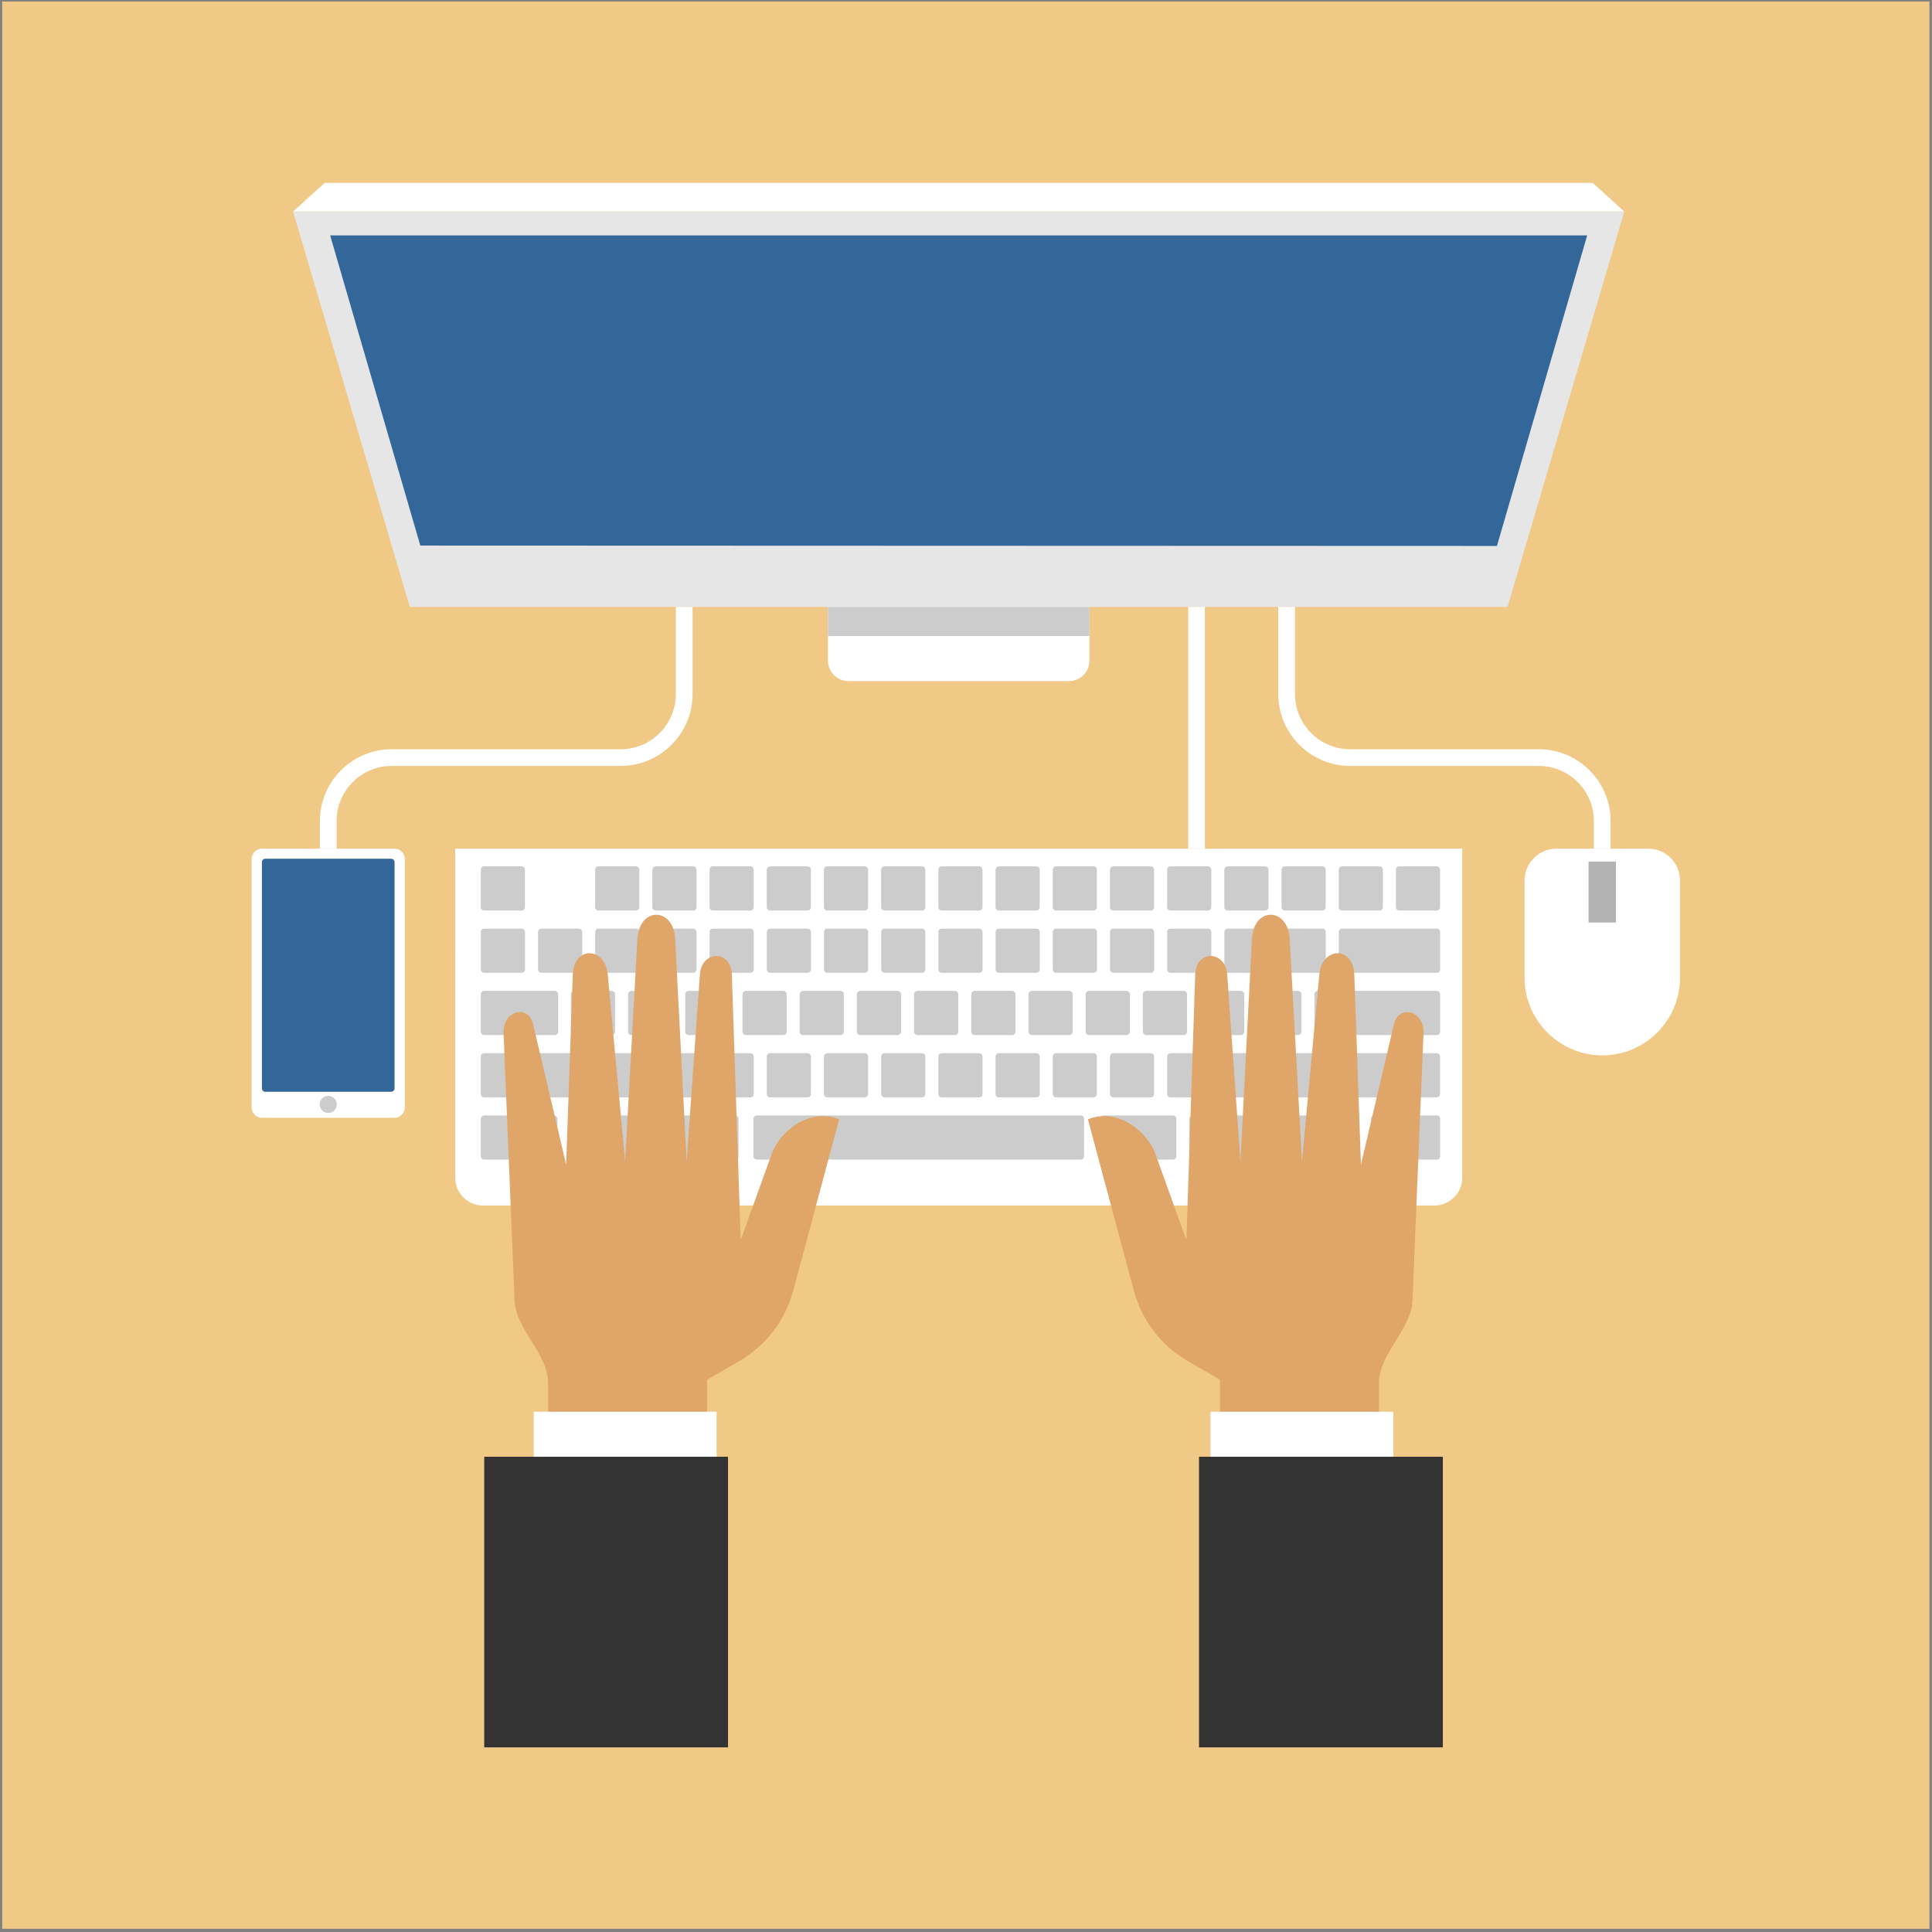 <?xml version="1.0" encoding="UTF-8"?>
<svg version="1.1" viewBox="0 0 800 800" xml:space="preserve" xmlns="http://www.w3.org/2000/svg"><rect x="0" y="0" width="800" height="800" fill="#808080" stroke="none"/><defs><clipPath id="a"><path d="m0 600h600v-600h-600z"/></clipPath></defs><g transform="matrix(1.333 0 0 -1.333 0 800)"><g clip-path="url(#a)" fill-rule="evenodd"><path d="m0.681 1h598.68v598.68h-598.68z" fill="#f0c987"/><path d="m263.53 434.68h68.55c3.484 0 6.335-2.851 6.335-6.337v-33.426c0-3.485-2.851-6.336-6.335-6.336h-68.55c-3.485 0-6.336 2.851-6.336 6.336v33.426c0 3.486 2.851 6.337 6.336 6.337" fill="#fff"/><path d="m91.042 534.43h413.52l-36.261-122.81h-341z" fill="#e6e6e6"/><path d="m91.042 534.43h413.52l-9.79 8.898h-393.94z" fill="#fff"/><path d="m102.56 527.03h390.48l-28.036-96.47-334.44 0.118z" fill="#369"/><path d="m257.19 402.56h81.223v9.064h-81.223z" fill="#ccc"/><path d="m141.4 336.52h312.82v-102.22c0-4.749-3.888-8.636-8.636-8.636h-295.54c-4.75 0-8.635 3.887-8.635 8.636z" fill="#fff"/><path d="m365.42 252.6v-11.626c0-0.576-0.472-1.047-1.047-1.047h-21.724c-0.575 0-1.046 0.471-1.046 1.047v11.626c0 0.575 0.471 1.046 1.046 1.046h21.724c0.575 0 1.047-0.471 1.047-1.046m56.084 0v-11.626c0-0.576-0.472-1.047-1.051-1.047h-21.72c-0.575 0-1.046 0.471-1.046 1.047v11.626c0 0.575 0.471 1.046 1.046 1.046h21.72c0.579 0 1.051-0.471 1.051-1.046m-28.27 0v-11.626c0-0.576-0.467-1.047-1.043-1.047h-21.723c-0.575 0-1.047 0.471-1.047 1.047v11.626c0 0.575 0.472 1.046 1.047 1.046h21.723c0.576 0 1.043-0.471 1.043-1.046m-163.81 0v-11.626c0-0.576-0.469-1.047-1.046-1.047h-21.722c-0.575 0-1.047 0.471-1.047 1.047v11.626c0 0.575 0.472 1.046 1.047 1.046h21.722c0.577 0 1.046-0.471 1.046-1.046m-28.263 0v-11.626c0-0.576-0.471-1.047-1.047-1.047h-21.721c-0.577 0-1.047 0.471-1.047 1.047v11.626c0 0.575 0.47 1.046 1.047 1.046h21.721c0.576 0 1.047-0.471 1.047-1.046m246.2 0v-11.626c0-0.576-0.472-1.047-1.047-1.047h-19.358c-0.576 0-1.044 0.471-1.044 1.047v11.626c0 0.575 0.468 1.046 1.044 1.046h19.358c0.575 0 1.047-0.471 1.047-1.046m-279.18 59.085h11.624c0.578 0 1.047-0.472 1.047-1.047v-11.626c0-0.575-0.469-1.047-1.047-1.047h-11.624c-0.577 0-1.047 0.472-1.047 1.047v11.626c0 0.575 0.47 1.047 1.047 1.047m-17.768 0h11.624c0.578 0 1.047-0.472 1.047-1.047v-11.626c0-0.575-0.469-1.047-1.047-1.047h-11.624c-0.577 0-1.048 0.472-1.048 1.047v11.626c0 0.575 0.471 1.047 1.048 1.047m266.51 0h29.391c0.575 0 1.047-0.472 1.047-1.047v-11.626c0-0.575-0.472-1.047-1.047-1.047h-29.391c-0.579 0-1.051 0.472-1.051 1.047v11.626c0 0.575 0.472 1.047 1.051 1.047m-17.771 0h11.626c0.579 0 1.05-0.472 1.05-1.047v-11.626c0-0.575-0.471-1.047-1.05-1.047h-11.626c-0.573 0-1.043 0.472-1.043 1.047v11.626c0 0.575 0.47 1.047 1.043 1.047m-17.765 0h11.626c0.575 0 1.044-0.472 1.044-1.047v-11.626c0-0.575-0.469-1.047-1.044-1.047h-11.626c-0.579 0-1.051 0.472-1.051 1.047v11.626c0 0.575 0.472 1.047 1.051 1.047m-17.769 0h11.623c0.579 0 1.051-0.472 1.051-1.047v-11.626c0-0.575-0.472-1.047-1.051-1.047h-11.623c-0.575 0-1.047 0.472-1.047 1.047v11.626c0 0.575 0.472 1.047 1.047 1.047m-17.767 0h11.626c0.579 0 1.047-0.472 1.047-1.047v-11.626c0-0.575-0.468-1.047-1.047-1.047h-11.626c-0.575 0-1.047 0.472-1.047 1.047v11.626c0 0.575 0.472 1.047 1.047 1.047m-17.765 0h11.623c0.575 0 1.047-0.472 1.047-1.047v-11.626c0-0.575-0.472-1.047-1.047-1.047h-11.623c-0.579 0-1.051 0.472-1.051 1.047v11.626c0 0.575 0.472 1.047 1.051 1.047m-17.771 0h11.626c0.579 0 1.05-0.472 1.05-1.047v-11.626c0-0.575-0.471-1.047-1.05-1.047h-11.626c-0.576 0-1.043 0.472-1.043 1.047v11.626c0 0.575 0.467 1.047 1.043 1.047m-17.765 0h11.626c0.572 0 1.044-0.472 1.044-1.047v-11.626c0-0.575-0.472-1.047-1.044-1.047h-11.626c-0.577 0-1.048 0.472-1.048 1.047v11.626c0 0.575 0.471 1.047 1.048 1.047m-17.768 0h11.624c0.578 0 1.047-0.472 1.047-1.047v-11.626c0-0.575-0.469-1.047-1.047-1.047h-11.624c-0.577 0-1.047 0.472-1.047 1.047v11.626c0 0.575 0.47 1.047 1.047 1.047m-17.768 0h11.624c0.577 0 1.049-0.472 1.049-1.047v-11.626c0-0.575-0.472-1.047-1.049-1.047h-11.624c-0.577 0-1.047 0.472-1.047 1.047v11.626c0 0.575 0.47 1.047 1.047 1.047m-17.768 0h11.626c0.575 0 1.047-0.472 1.047-1.047v-11.626c0-0.575-0.472-1.047-1.047-1.047h-11.626c-0.577 0-1.047 0.472-1.047 1.047v11.626c0 0.575 0.47 1.047 1.047 1.047m-17.766 0h11.624c0.577 0 1.047-0.472 1.047-1.047v-11.626c0-0.575-0.47-1.047-1.047-1.047h-11.624c-0.577 0-1.049 0.472-1.049 1.047v11.626c0 0.575 0.472 1.047 1.049 1.047m-17.768 0h11.626c0.577 0 1.046-0.472 1.046-1.047v-11.626c0-0.575-0.469-1.047-1.046-1.047h-11.626c-0.576 0-1.047 0.472-1.047 1.047v11.626c0 0.575 0.471 1.047 1.047 1.047m-17.767 0h11.625c0.577 0 1.046-0.472 1.046-1.047v-11.626c0-0.575-0.469-1.047-1.046-1.047h-11.625c-0.577 0-1.048 0.472-1.048 1.047v11.626c0 0.575 0.471 1.047 1.048 1.047m-35.536-19.347h21.931c0.575 0 1.046-0.472 1.046-1.047v-11.623c0-0.579-0.471-1.051-1.046-1.051h-21.931c-0.577 0-1.048 0.472-1.048 1.051v11.623c0 0.575 0.471 1.047 1.048 1.047m258.96 0h36.944c0.575 0 1.047-0.472 1.047-1.047v-11.623c0-0.579-0.472-1.051-1.047-1.051h-36.944c-0.572 0-1.044 0.472-1.044 1.051v11.623c0 0.575 0.472 1.047 1.044 1.047m-17.764 0h11.626c0.575 0 1.043-0.472 1.043-1.047v-11.623c0-0.579-0.468-1.051-1.043-1.051h-11.626c-0.579 0-1.051 0.472-1.051 1.051v11.623c0 0.575 0.472 1.047 1.051 1.047m-17.769 0h11.623c0.579 0 1.051-0.472 1.051-1.047v-11.623c0-0.579-0.472-1.051-1.051-1.051h-11.623c-0.575 0-1.047 0.472-1.047 1.051v11.623c0 0.575 0.472 1.047 1.047 1.047m-17.767 0h11.625c0.576 0 1.047-0.472 1.047-1.047v-11.623c0-0.579-0.471-1.051-1.047-1.051h-11.625c-0.58 0-1.047 0.472-1.047 1.051v11.623c0 0.575 0.467 1.047 1.047 1.047m-17.765 0h11.622c0.576 0 1.047-0.472 1.047-1.047v-11.623c0-0.579-0.471-1.051-1.047-1.051h-11.622c-0.579 0-1.051 0.472-1.051 1.051v11.623c0 0.575 0.472 1.047 1.051 1.047m-17.772 0h11.626c0.579 0 1.051-0.472 1.051-1.047v-11.623c0-0.579-0.472-1.051-1.051-1.051h-11.626c-0.572 0-1.044 0.472-1.044 1.051v11.623c0 0.575 0.472 1.047 1.044 1.047m-17.764 0h11.626c0.572 0 1.043-0.472 1.043-1.047v-11.623c0-0.579-0.471-1.051-1.043-1.051h-11.626c-0.579 0-1.051 0.472-1.051 1.051v11.623c0 0.575 0.472 1.047 1.051 1.047m-17.768 0h11.624c0.577 0 1.047-0.472 1.047-1.047v-11.623c0-0.579-0.47-1.051-1.047-1.051h-11.624c-0.577 0-1.049 0.472-1.049 1.051v11.623c0 0.575 0.472 1.047 1.049 1.047m-17.768 0h11.624c0.577 0 1.048-0.472 1.048-1.047v-11.623c0-0.579-0.471-1.051-1.048-1.051h-11.624c-0.578 0-1.047 0.472-1.047 1.051v11.623c0 0.575 0.469 1.047 1.047 1.047m-17.768 0h11.625c0.576 0 1.047-0.472 1.047-1.047v-11.623c0-0.579-0.471-1.051-1.047-1.051h-11.625c-0.576 0-1.047 0.472-1.047 1.051v11.623c0 0.575 0.471 1.047 1.047 1.047m-17.767 0h11.624c0.578 0 1.047-0.472 1.047-1.047v-11.623c0-0.579-0.469-1.051-1.047-1.051h-11.624c-0.577 0-1.048 0.472-1.048 1.051v11.623c0 0.575 0.471 1.047 1.048 1.047m-17.768 0h11.624c0.578 0 1.047-0.472 1.047-1.047v-11.623c0-0.579-0.469-1.051-1.047-1.051h-11.624c-0.577 0-1.047 0.472-1.047 1.051v11.623c0 0.575 0.47 1.047 1.047 1.047m-17.766 0h11.624c0.577 0 1.047-0.472 1.047-1.047v-11.623c0-0.579-0.47-1.051-1.047-1.051h-11.624c-0.577 0-1.049 0.472-1.049 1.051v11.623c0 0.575 0.472 1.047 1.049 1.047m-17.768 0h11.624c0.577 0 1.049-0.472 1.049-1.047v-11.623c0-0.579-0.472-1.051-1.049-1.051h-11.624c-0.577 0-1.047 0.472-1.047 1.051v11.623c0 0.575 0.47 1.047 1.047 1.047m-27.987-19.344h29.392c0.578 0 1.047-0.472 1.047-1.051v-11.623c0-0.575-0.469-1.047-1.047-1.047h-29.392c-0.577 0-1.048 0.472-1.048 1.047v11.623c0 0.579 0.471 1.051 1.048 1.051m266.51 0h29.391c0.575 0 1.047-0.472 1.047-1.051v-11.623c0-0.575-0.472-1.047-1.047-1.047h-29.391c-0.579 0-1.051 0.472-1.051 1.047v11.623c0 0.579 0.472 1.051 1.051 1.051m-17.771 0h11.626c0.579 0 1.05-0.472 1.05-1.051v-11.623c0-0.575-0.471-1.047-1.05-1.047h-11.626c-0.573 0-1.043 0.472-1.043 1.047v11.623c0 0.579 0.47 1.051 1.043 1.051m-17.765 0h11.626c0.575 0 1.044-0.472 1.044-1.051v-11.623c0-0.575-0.469-1.047-1.044-1.047h-11.626c-0.579 0-1.051 0.472-1.051 1.047v11.623c0 0.579 0.472 1.051 1.051 1.051m-17.769 0h11.623c0.579 0 1.051-0.472 1.051-1.051v-11.623c0-0.575-0.472-1.047-1.051-1.047h-11.623c-0.575 0-1.047 0.472-1.047 1.047v11.623c0 0.579 0.472 1.051 1.047 1.051m-17.767 0h11.626c0.579 0 1.047-0.472 1.047-1.051v-11.623c0-0.575-0.468-1.047-1.047-1.047h-11.626c-0.575 0-1.047 0.472-1.047 1.047v11.623c0 0.579 0.472 1.051 1.047 1.051m-17.765 0h11.623c0.575 0 1.047-0.472 1.047-1.051v-11.623c0-0.575-0.472-1.047-1.047-1.047h-11.623c-0.579 0-1.051 0.472-1.051 1.047v11.623c0 0.579 0.472 1.051 1.051 1.051m-17.771 0h11.626c0.579 0 1.05-0.472 1.05-1.051v-11.623c0-0.575-0.471-1.047-1.05-1.047h-11.626c-0.576 0-1.043 0.472-1.043 1.047v11.623c0 0.579 0.467 1.051 1.043 1.051m-17.765 0h11.626c0.572 0 1.044-0.472 1.044-1.051v-11.623c0-0.575-0.472-1.047-1.044-1.047h-11.626c-0.577 0-1.048 0.472-1.048 1.047v11.623c0 0.579 0.471 1.051 1.048 1.051m-17.768 0h11.624c0.578 0 1.047-0.472 1.047-1.051v-11.623c0-0.575-0.469-1.047-1.047-1.047h-11.624c-0.577 0-1.047 0.472-1.047 1.047v11.623c0 0.579 0.47 1.051 1.047 1.051m-17.768 0h11.624c0.577 0 1.049-0.472 1.049-1.051v-11.623c0-0.575-0.472-1.047-1.049-1.047h-11.624c-0.577 0-1.047 0.472-1.047 1.047v11.623c0 0.579 0.47 1.051 1.047 1.051m-17.768 0h11.626c0.575 0 1.047-0.472 1.047-1.051v-11.623c0-0.575-0.472-1.047-1.047-1.047h-11.626c-0.577 0-1.047 0.472-1.047 1.047v11.623c0 0.579 0.47 1.051 1.047 1.051m-17.766 0h11.624c0.577 0 1.047-0.472 1.047-1.051v-11.623c0-0.575-0.47-1.047-1.047-1.047h-11.624c-0.577 0-1.049 0.472-1.049 1.047v11.623c0 0.579 0.472 1.051 1.049 1.051m-17.768 0h11.626c0.577 0 1.046-0.472 1.046-1.051v-11.623c0-0.575-0.469-1.047-1.046-1.047h-11.626c-0.576 0-1.047 0.472-1.047 1.047v11.623c0 0.579 0.471 1.051 1.047 1.051m-17.767 0h11.625c0.577 0 1.046-0.472 1.046-1.051v-11.623c0-0.575-0.469-1.047-1.046-1.047h-11.625c-0.577 0-1.048 0.472-1.048 1.047v11.623c0 0.579 0.471 1.051 1.048 1.051m-12.77-20.394v-11.626c0-0.576-0.469-1.047-1.046-1.047h-21.722c-0.577 0-1.046 0.471-1.046 1.047v11.626c0 0.575 0.469 1.046 1.046 1.046h21.722c0.577 0 1.046-0.471 1.046-1.046m61.917 1.046h100.63c0.579 0 1.051-0.471 1.051-1.046v-11.626c0-0.576-0.472-1.047-1.051-1.047h-100.63c-0.575 0-1.046 0.471-1.046 1.047v11.626c0 0.575 0.471 1.046 1.046 1.046m-84.685 77.384h11.625c0.577 0 1.048-0.469 1.048-1.047v-11.624c0-0.577-0.471-1.048-1.048-1.048h-11.625c-0.577 0-1.046 0.471-1.046 1.048v11.624c0 0.578 0.469 1.047 1.046 1.047m284.28 0h11.626c0.575 0 1.043-0.469 1.043-1.047v-11.624c0-0.577-0.468-1.048-1.043-1.048h-11.626c-0.579 0-1.051 0.471-1.051 1.048v11.624c0 0.578 0.472 1.047 1.051 1.047m-17.769 0h11.627c0.575 0 1.047-0.469 1.047-1.047v-11.624c0-0.577-0.472-1.048-1.047-1.048h-11.627c-0.575 0-1.047 0.471-1.047 1.048v11.624c0 0.578 0.472 1.047 1.047 1.047m-17.767 0h11.626c0.579 0 1.046-0.469 1.046-1.047v-11.624c0-0.577-0.467-1.048-1.046-1.048h-11.626c-0.576 0-1.047 0.471-1.047 1.048v11.624c0 0.578 0.471 1.047 1.047 1.047m-17.765 0h11.623c0.575 0 1.047-0.469 1.047-1.047v-11.624c0-0.577-0.472-1.048-1.047-1.048h-11.623c-0.579 0-1.051 0.471-1.051 1.048v11.624c0 0.578 0.472 1.047 1.051 1.047m-17.772 0h11.626c0.579 0 1.051-0.469 1.051-1.047v-11.624c0-0.577-0.472-1.048-1.051-1.048h-11.626c-0.572 0-1.044 0.471-1.044 1.048v11.624c0 0.578 0.472 1.047 1.044 1.047m-17.764 0h11.626c0.575 0 1.047-0.469 1.047-1.047v-11.624c0-0.577-0.472-1.048-1.047-1.048h-11.626c-0.579 0-1.047 0.471-1.047 1.048v11.624c0 0.578 0.468 1.047 1.047 1.047m-17.769 0h11.627c0.575 0 1.047-0.469 1.047-1.047v-11.624c0-0.577-0.472-1.048-1.047-1.048h-11.627c-0.575 0-1.047 0.471-1.047 1.048v11.624c0 0.578 0.472 1.047 1.047 1.047m-17.767 0h11.626c0.579 0 1.046-0.469 1.046-1.047v-11.624c0-0.577-0.467-1.048-1.046-1.048h-11.626c-0.576 0-1.047 0.471-1.047 1.048v11.624c0 0.578 0.471 1.047 1.047 1.047m-17.766 0h11.624c0.575 0 1.047-0.469 1.047-1.047v-11.624c0-0.577-0.472-1.048-1.047-1.048h-11.624c-0.578 0-1.047 0.471-1.047 1.048v11.624c0 0.578 0.469 1.047 1.047 1.047m-17.769 0h11.624c0.578 0 1.049-0.469 1.049-1.047v-11.624c0-0.577-0.471-1.048-1.049-1.048h-11.624c-0.577 0-1.046 0.471-1.046 1.048v11.624c0 0.578 0.469 1.047 1.046 1.047m-17.766 0h11.624c0.576 0 1.047-0.469 1.047-1.047v-11.624c0-0.577-0.471-1.048-1.047-1.048h-11.624c-0.577 0-1.049 0.471-1.049 1.048v11.624c0 0.578 0.472 1.047 1.049 1.047m-17.768 0h11.624c0.577 0 1.047-0.469 1.047-1.047v-11.624c0-0.577-0.47-1.048-1.047-1.048h-11.624c-0.577 0-1.049 0.471-1.049 1.048v11.624c0 0.578 0.472 1.047 1.049 1.047m-17.768 0h11.624c0.577 0 1.049-0.469 1.049-1.047v-11.624c0-0.577-0.472-1.048-1.049-1.048h-11.624c-0.577 0-1.047 0.471-1.047 1.048v11.624c0 0.578 0.47 1.047 1.047 1.047m-17.766 0h11.624c0.577 0 1.047-0.469 1.047-1.047v-11.624c0-0.577-0.47-1.048-1.047-1.048h-11.624c-0.578 0-1.049 0.471-1.049 1.048v11.624c0 0.578 0.471 1.047 1.049 1.047m-17.768 0h11.624c0.577 0 1.048-0.469 1.048-1.047v-11.624c0-0.577-0.471-1.048-1.048-1.048h-11.624c-0.578 0-1.047 0.471-1.047 1.048v11.624c0 0.578 0.469 1.047 1.047 1.047" fill="#ccc"/><path d="m483.46 336.52h28.537c5.434 0 9.879-4.445 9.879-9.878v-30.188c0-13.276-10.869-24.145-24.145-24.145h-4e-3c-13.281 0-24.146 10.869-24.146 24.145v30.188c0 5.433 4.444 9.878 9.879 9.878" fill="#fff"/><path d="m493.47 313.58h8.507v18.935h-8.507z" fill="#b3b3b3"/><path d="m122.56 336.52h-41.2c-1.757 0-3.191-1.435-3.191-3.189v-77.211c0-1.755 1.434-3.19 3.191-3.19h41.2c1.755 0 3.189 1.435 3.189 3.19v77.211c0 1.754-1.434 3.189-3.189 3.189" fill="#fff"/><path d="m121.51 333.39h-39.098c-0.579 0-1.05-0.475-1.05-1.053v-70.28c0-0.579 0.471-1.051 1.05-1.051h39.098c0.579 0 1.052 0.472 1.052 1.051v70.28c0 0.578-0.473 1.053-1.052 1.053" fill="#369"/><path d="m101.97 254.42c1.465 0 2.658 1.193 2.658 2.658s-1.193 2.658-2.658 2.658-2.658-1.193-2.658-2.658 1.193-2.658 2.658-2.658" fill="#ccc"/><path d="m374.28 336.52h-5.185v75.107h5.185zm-274.91 0v8.582c0 6.132 2.506 11.708 6.545 15.752l0.011 0.011c4.045 4.039 9.62 6.546 15.752 6.546h71.147c4.713 0 8.993 1.923 12.096 5.025 3.101 3.103 5.027 7.383 5.027 12.096v27.095h5.186v-27.095c0-6.144-2.507-11.723-6.546-15.762s-9.618-6.545-15.763-6.545h-71.147c-4.721 0-9.001-1.921-12.097-5.017l-9e-3 -0.011c-3.095-3.093-5.016-7.376-5.016-12.095v-8.582zm395.76 0v8.582c0 4.719-1.922 9.002-5.016 12.095h-0.011c-3.105 3.102-7.385 5.028-12.094 5.028h-58.617c-6.135 0-11.712 2.508-15.757 6.55l-7e-3 -5e-3c-4.037 4.039-6.546 9.618-6.546 15.762v27.095h5.188v-27.095c0-4.713 1.922-8.993 5.024-12.096v-9e-3c3.094-3.096 7.378-5.016 12.098-5.016h58.617c6.145 0 11.718-2.507 15.763-6.546l-6e-3 -5e-3c4.043-4.045 6.548-9.624 6.548-15.758v-8.582z" fill="#fff"/><path d="m378.96 153.46v18.111l-9.482 5.474c-8.911 5.145-14.739 12.741-17.4 22.678l-14.131 52.728c9.057 3.655 18.329-3.427 20.994-10.84l9.593-26.686 2.744 82.491c0.258 7.759 9.39 7.607 9.933 0l4.116-58.038 3.566 69.098c0.522 10.076 11.183 9.981 11.733 0l3.81-69.098 5.394 58.038c0.808 8.704 10.548 8.963 10.862 0l2.065-59.031 10.262 43.632c1.443 6.156 9.475 4.387 9.174-2.901l-3.415-82.835c-0.379-9.267-10.425-16.531-10.425-25.81v-17.558z" fill="#e0a569"/><path d="m376.02 142.41h56.802v19.208h-56.802z" fill="#fff"/><path d="m372.46 57.352h75.738v90.277h-75.738z" fill="#333"/><path d="m219.66 153.46v18.111l9.484 5.474c8.905 5.145 14.736 12.741 17.398 22.678l14.129 52.728c-9.055 3.655-18.329-3.427-20.992-10.84l-9.593-26.686-2.745 82.491c-0.257 7.759-9.391 7.607-9.93 0l-4.116-58.038-3.568 69.098c-0.522 10.076-11.181 9.981-11.732 0l-3.81-69.098-5.397 58.038c-0.809 8.704-10.544 8.963-10.858 0l-2.065-59.031-10.261 43.632c-1.45 6.156-9.479 4.387-9.18-2.901l3.416-82.835c0.381-9.267 10.428-16.531 10.428-25.81v-17.558z" fill="#e0a569"/><path d="m165.79 142.41h56.802v19.208h-56.802z" fill="#fff"/><path d="m150.42 57.352h75.735v90.277h-75.735z" fill="#333"/></g></g></svg>
